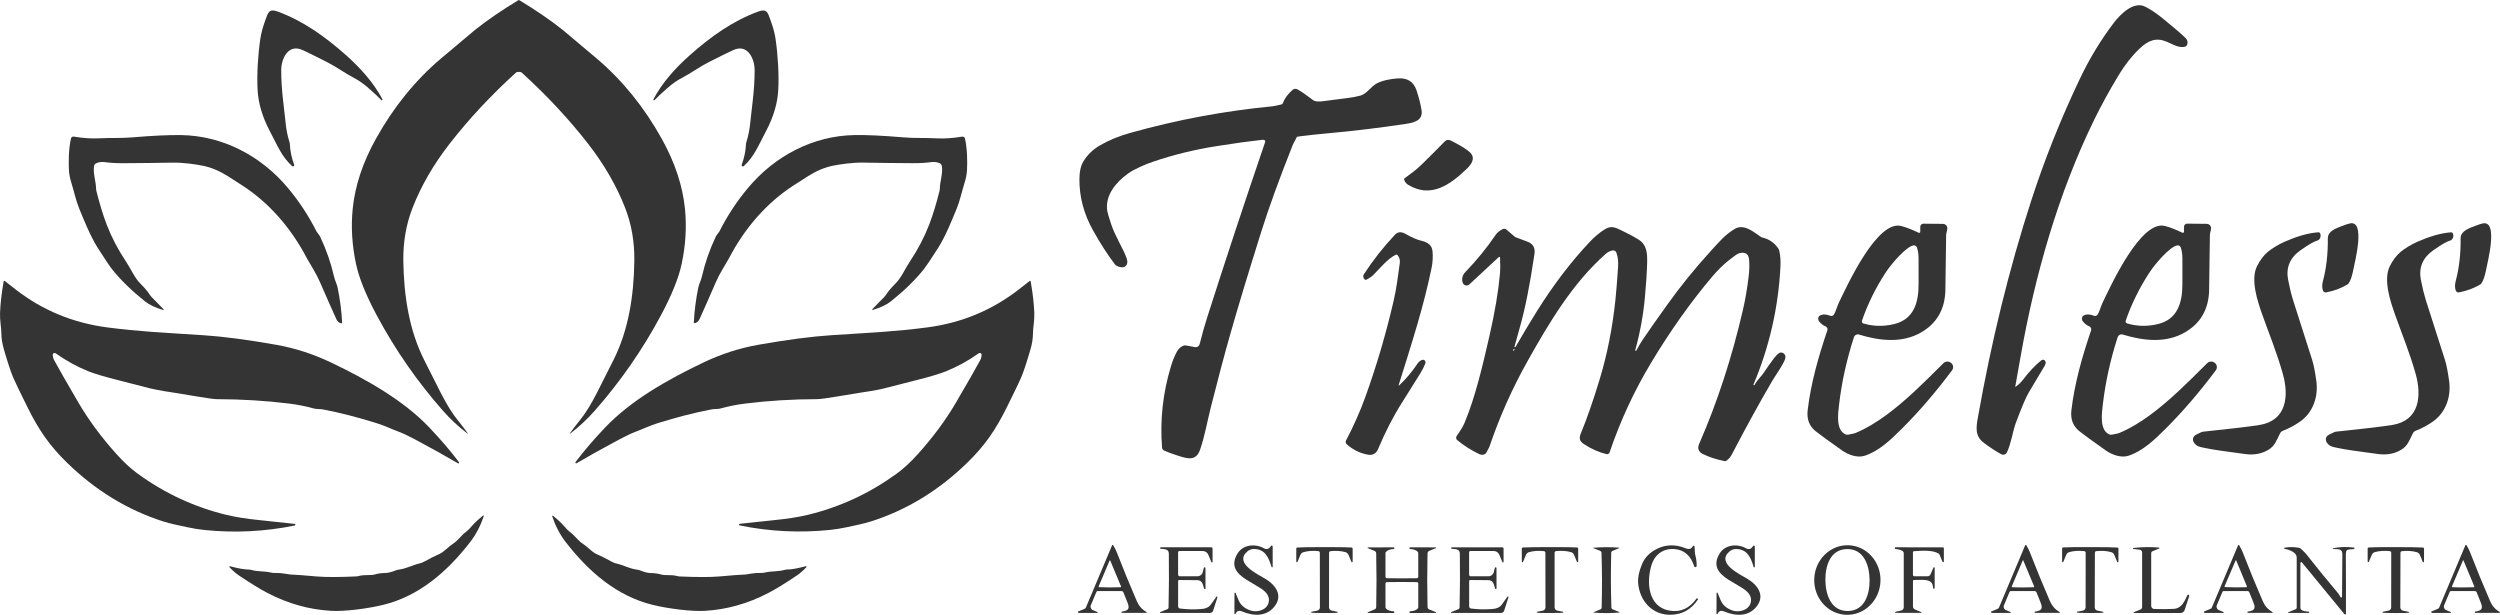 <?xml version="1.0" encoding="UTF-8"?>
<svg id="Layer_2" data-name="Layer 2" xmlns="http://www.w3.org/2000/svg" viewBox="0 0 1374.42 338.01">
  <defs>
    <style>
      .cls-1 {
        fill: #333433;
      }
    </style>
  </defs>
  <g id="Layer_1-2" data-name="Layer 1">
    <path class="cls-1" d="M285.25,0c.07,0,.25.09.54.27,8.85,5.35,16.67,10.71,23.45,16.08.75.59,6.91,5.77,18.48,15.53,14.34,12.1,26.39,26.95,36.16,44.54,7.19,12.95,11.42,25.72,12.69,38.33,1,9.87.39,19.99-1.82,30.36-1.64,7.69-5.43,17.09-11.37,28.2-10.15,18.98-22.31,36.5-36.48,52.56-4.01,4.54-8.5,8.73-13.49,12.56-.04.03-.11.02-.14-.02-.03-.04-.03-.08,0-.12,1.43-2.05,3.27-4.46,5.52-7.23,3-3.67,6.16-8.77,9.48-15.29,1.63-3.2,4.64-9.17,9.04-17.92,8.16-16.23,11.16-34.97,11.43-54.42.14-10.46-1.55-20.2-5.08-29.21-4.72-12.09-11.51-23.82-20.36-35.2-10.51-13.51-22.65-26.53-36.41-39.05-.33-.31-.88-.46-1.64-.46-.76,0-1.31.15-1.65.46-13.76,12.52-25.9,25.54-36.41,39.05-8.85,11.38-15.64,23.11-20.36,35.19-3.53,9.01-5.22,18.75-5.09,29.21.27,19.45,3.27,38.19,11.43,54.43,4.4,8.75,7.41,14.72,9.04,17.92,3.32,6.52,6.48,11.62,9.48,15.29,2.25,2.77,4.09,5.18,5.52,7.23.03.04.02.11-.02.14-.04.03-.08.03-.12,0-4.99-3.83-9.48-8.02-13.49-12.56-14.17-16.07-26.33-33.59-36.48-52.57-5.94-11.11-9.73-20.51-11.37-28.2-2.21-10.37-2.81-20.49-1.81-30.36,1.27-12.61,5.5-25.38,12.69-38.33,9.77-17.59,21.82-32.44,36.16-44.53,11.57-9.76,17.74-14.94,18.49-15.53,6.78-5.37,14.6-10.73,23.45-16.08C285,.09,285.18,0,285.25,0Z"/>
    <path class="cls-1" d="M1108.06,212.66c1.63-1.09,3.09-2.51,4.4-4.25,2.95-3.95,6.19-7.38,9.72-10.27.65-.54,1.57-.5,2.05.09,0,.01.02.02.03.03.58.75.52,1.69-.17,2.84-2.95,4.85-5.87,9.75-8.76,14.71-1.69,2.9-4.07,8.53-7.16,16.88-1.63,4.41-2.52,11.28-4.85,16.04-.55,1.12-1.9,1.58-3.02,1.03-.02-.01-.04-.02-.06-.03-2.8-1.49-5.95-3.55-9.46-6.16-5.03-3.75-4.41-8.36-3.42-13.92,7.45-42.17,17.22-81.93,29.32-119.28,7.33-22.6,16.21-44.87,26.65-66.82,5.35-11.24,11.58-21.55,18.71-30.93,3.54-4.66,10.92-12.22,17.34-8.94,3.05,1.55,6.24,3.69,9.59,6.42,6.23,5.08,10.44,8.69,12.61,10.84,1.11,1.09,1.36,2.38.76,3.85-.13.32-.38.58-.7.71-3.18,1.33-7.05-1.13-10.48-2.58-5.86-2.47-10.16-.63-14.77,3.69-4.22,3.96-8.12,8.9-11.7,14.82-5.05,8.38-9.5,16.5-13.35,24.37-19.85,40.61-32.62,85.66-40.5,130.31-1.55,8.81-2.53,14.3-2.92,16.45,0,.05.03.11.08.11.02,0,.04,0,.06-.01Z"/>
    <path class="cls-1" d="M210.2,55.01c-.09.16-.29.22-.45.13-.03-.02-.06-.04-.08-.06-1.45-1.56-3.82-3.78-7.1-6.67-2.67-2.35-5.33-4.21-8-5.6-5.18-2.69-9.31-5.89-14.66-8.61-5.83-2.97-10.35-5.2-13.56-6.68-7.88-3.63-11.75,4.75-11.75,11.05,0,5.36.38,11.33,1.17,17.9.63,5.27,1.02,8.73,1.17,10.4.36,3.97,1.08,7.68,2.17,11.15.16.5.25,1.03.28,1.56.14,3.48.91,7.13,2.32,10.96.14.36-.05.77-.41.9-.25.09-.53.04-.72-.14-5.74-5.22-8.03-11.23-12.29-19.31-4.1-7.79-6.33-15.39-6.69-22.82-.41-8.28.16-18.54,1.53-27.92.43-2.97,1.39-6.48,2.88-10.53,1.36-3.74,1.88-6.11,6.54-4.41,14.13,5.18,26.21,13.82,37.82,24.14,7.73,6.88,15.01,14.96,19.77,23.95.13.25.15.45.06.61Z"/>
    <path class="cls-1" d="M359.27,55.01c-.09-.16-.07-.36.06-.61,4.76-8.99,12.04-17.07,19.78-23.94,11.61-10.32,23.69-18.96,37.83-24.14,4.66-1.7,5.18.67,6.54,4.41,1.49,4.05,2.45,7.56,2.88,10.53,1.36,9.39,1.93,19.65,1.52,27.93-.36,7.43-2.59,15.03-6.7,22.82-4.26,8.08-6.55,14.09-12.29,19.31-.28.26-.73.24-.99-.04-.18-.19-.23-.47-.14-.72,1.41-3.83,2.18-7.48,2.32-10.96.03-.53.12-1.06.28-1.56,1.09-3.47,1.81-7.18,2.17-11.15.15-1.67.55-5.13,1.18-10.4.79-6.57,1.18-12.54,1.17-17.91,0-6.3-3.87-14.68-11.75-11.05-3.21,1.48-7.73,3.71-13.56,6.68-5.35,2.72-9.49,5.92-14.67,8.61-2.67,1.39-5.33,3.25-8,5.6-3.28,2.89-5.65,5.11-7.1,6.66-.13.13-.33.14-.47.01-.03-.02-.05-.05-.06-.08Z"/>
    <path class="cls-1" d="M694.94,76.94c-.35-.09-.69-.12-1.01-.08-6.98.77-15.37,1.93-25.16,3.49-12.29,1.95-23.93,4.81-34.93,8.58-4.29,1.47-10.28,4.02-13.67,6.47-6.63,4.77-12.77,11.99-11.43,20.6.14.91.86,3.36,2.16,7.33,2.09,6.37,6.8,13.75,8.46,18.55.71,2.04.49,3.55-.67,4.54-1.4,1.18-4.78.19-5.72-1.05-3.99-5.25-7.99-11.45-12-18.61-5.12-9.13-7.63-18.62-7.54-28.47.03-3.93.71-7.04,2.04-9.31,2.21-3.77,5.34-6.82,9.4-9.14,5.07-2.91,10.44-5.08,16.77-6.85,25.67-7.17,51.67-12.03,78.02-14.56.55-.05,2.12-.38,4.7-.97.44-.1.8-.42.95-.84.88-2.46,2.64-4.85,5.27-7.17.75-.67,1.84-.79,2.72-.32,1.84.98,4.72,2.96,8.65,5.95,1.11.85,3.38.81,4.99.61,4.59-.59,9.12-1.17,13.58-1.75,3.1-.41,5.46-.84,7.08-1.3.32-.09.64-.2.95-.31,2.93-1.05,5.52-4.9,8.08-6.32,3.42-1.91,8.29-2.66,11.84-2.91,5.25-.37,8.67,1.8,10.26,6.51,1.34,3.98,2.27,7.65,2.79,11,.89,5.72-4.32,6.86-8.61,7.5-14.71,2.21-29.05,3.94-43.02,5.19-5.09.46-10.51,1.05-16.24,1.76-.44.06-.82.35-.99.76-.58,1.42-1.51,2.76-2.03,4.08-7.36,18.54-13.08,34.3-17.17,47.29-7.17,22.82-12.85,41.56-17.02,56.22-3.32,11.65-6.95,25.33-10.9,41.02-1.76,7.01-3.23,15.4-5.72,22.63-2.3,6.71-6.94,5.16-12.74,3.29-2.8-.9-5.17-1.79-7.12-2.66-.62-.28-1.04-.87-1.1-1.56-1.21-15.27.45-30.29,4.98-45.06.95-3.09,2.04-5.73,3.28-7.94.81-1.45,1.98-2.48,3.51-3.11.31-.12.64-.17.97-.14.91.09,2.54.38,4.89.88,1.69.36,2.73-.28,3.13-1.92,1.2-4.85,2.52-9.54,3.96-14.06,9.68-30.37,20.33-62.62,31.96-96.73.15-.45-.08-.94-.53-1.09-.02,0-.05-.02-.07-.02Z"/>
    <path class="cls-1" d="M89.66,170.42c-4.27-1.27-7.6-2.85-9.98-4.75-7.41-5.93-13.47-11.86-18.19-17.79-1.07-1.33-3.64-5.18-7.72-11.55-4.2-6.56-7.96-16.2-10.23-21.68-1.75-4.22-2.93-9.8-4.17-13.69-.87-2.76-1.36-5.2-1.47-7.32-.25-4.74-.18-11.81,1.12-17.5.16-.71.84-1.16,1.55-1.04,4.99.84,9.58,1.16,13.79.95,7.47-.37,12.11.01,18.72-.55,10.89-.92,19.68-1.33,26.35-1.24,23.07.31,44.24,11.51,58.95,29.18,6.11,7.32,11.32,15.27,15.65,23.84.14.27.57.86,1.28,1.76.31.39.57.8.78,1.25,3.34,7.07,5.87,14.38,7.6,21.91.5,2.18,1.52,3.96,1.94,5.98,1.33,6.49,2.15,12.87,2.46,19.13.01.24-.17.44-.41.45-.04,0-.07,0-.11,0-1.19-.26-2.07-1.03-2.65-2.3-2.27-4.97-5.24-11.68-8.9-20.13-1.1-2.53-2.39-5.02-3.87-7.47-1.83-3.02-2.96-4.96-3.4-5.81-8.54-16.46-20.69-30.51-35.58-40.12-4.21-2.71-6.84-4.4-7.9-5.07-4.61-2.91-9.13-4.81-13.58-5.71-4.05-.82-10.71-1.85-17.06-1.73-7.45.14-16.27.24-26.46.3-4.97.03-7.2-.18-10.72-.6-1.61-.2-3.12,0-4.53.61-.63.27-1.08.84-1.2,1.52-.7,4.01,1.11,8.61,1.1,12.54,0,.33.04.66.12.97,1.83,7.31,3.73,13.55,5.71,18.7,2.71,7.03,6.24,13.78,10.59,20.27,2.83,4.23,4.63,8.85,7.89,12.12,2.49,2.5,4.21,4.53,5.14,6.09.27.43.58.83.93,1.2l6.72,6.86c.1.1.1.27,0,.37-.07.06-.16.09-.25.06Z"/>
    <path class="cls-1" d="M479.57,169.96l6.72-6.85c.35-.37.66-.77.93-1.2.93-1.56,2.65-3.59,5.14-6.09,3.27-3.27,5.07-7.88,7.9-12.11,4.35-6.49,7.88-13.24,10.59-20.26,1.99-5.15,3.89-11.38,5.72-18.69.08-.31.12-.64.12-.97-.01-3.93,1.8-8.53,1.11-12.54-.12-.68-.57-1.25-1.2-1.52-1.41-.61-2.92-.81-4.53-.61-3.52.42-5.75.63-10.72.59-10.18-.06-19-.16-26.45-.31-6.35-.12-13.01.91-17.06,1.72-4.45.9-8.97,2.8-13.58,5.71-1.06.66-3.69,2.35-7.9,5.06-14.89,9.6-27.04,23.64-35.58,40.09-.44.85-1.58,2.79-3.41,5.81-1.48,2.45-2.77,4.94-3.87,7.47-3.66,8.45-6.63,15.15-8.9,20.12-.59,1.27-1.47,2.04-2.65,2.3-.23.05-.46-.1-.51-.33,0-.04-.01-.07,0-.11.31-6.26,1.13-12.64,2.46-19.13.42-2.02,1.44-3.8,1.95-5.98,1.73-7.53,4.26-14.83,7.6-21.9.21-.45.47-.86.78-1.25.71-.89,1.14-1.48,1.28-1.75,4.33-8.57,9.55-16.52,15.66-23.83,14.71-17.66,35.88-28.85,58.95-29.15,6.67-.09,15.45.33,26.34,1.25,6.61.57,11.25.19,18.71.56,4.21.21,8.8-.1,13.79-.94.71-.12,1.39.33,1.55,1.04,1.3,5.69,1.36,12.76,1.11,17.5-.11,2.11-.6,4.55-1.47,7.31-1.24,3.89-2.42,9.47-4.18,13.69-2.27,5.47-6.03,15.11-10.23,21.67-4.09,6.36-6.66,10.21-7.73,11.54-4.72,5.93-10.78,11.85-18.19,17.78-2.38,1.89-5.71,3.47-9.98,4.74-.14.04-.28-.04-.32-.18-.03-.09,0-.19.06-.25Z"/>
    <path class="cls-1" d="M771.95,98.85c-.11-.3,0-.64.25-.83,3.67-2.76,6.28-4.54,9.15-7.34,4.92-4.79,9.18-9.06,12.79-12.8,1.03-1.07,2.22-1.25,3.59-.56,5.55,2.83,9.08,5.04,10.61,6.64,3.16,3.33.2,6.8-2.24,9.12-8.97,8.51-19.42,16.09-31.91,8.54-1.05-.64-1.8-1.56-2.24-2.77Z"/>
    <path class="cls-1" d="M1277.16,159.85c-.61-1.49-.64-3.27-.09-5.33,1.89-7.1,2.79-14.9,2.69-23.4-.04-4.1,4.49-5.59,7.92-6.91,2.09-.81,3.58-1.28,4.46-1.43,8.26-1.39,2.69,20.36,1.47,26.31-.61,2.99-1.41,5.22-2.4,6.67-.19.28-.44.51-.73.68-3.43,2.05-7.31,3.49-11.65,4.32-.7.13-1.4-.25-1.67-.91Z"/>
    <path class="cls-1" d="M1350.16,159.85c-.61-1.49-.64-3.27-.09-5.33,1.89-7.1,2.79-14.9,2.69-23.39-.04-4.1,4.49-5.59,7.92-6.91,2.09-.81,3.58-1.28,4.46-1.43,8.26-1.39,2.69,20.36,1.47,26.31-.61,2.99-1.41,5.21-2.4,6.66-.19.28-.44.51-.73.68-3.43,2.05-7.31,3.49-11.65,4.32-.7.13-1.4-.25-1.67-.91Z"/>
    <path class="cls-1" d="M1070.57,125.16c.07.55-.08,1.45-.43,2.68-.13.46-.2.93-.21,1.4-.23,18.45-.37,28.66-.43,30.65-.33,10.19-4.69,17.77-13.1,22.73-10.59,6.26-23.16,4.75-34.33,1.32-1.2-.37-2.47.29-2.85,1.48-3.96,12.24-6.67,24.48-8.12,36.71-.63,5.31-1.89,14.2,3.45,16.65.45.21.97.28,1.47.19,2.22-.41,3.51-.69,3.87-.84,11.97-4.91,23.1-14.15,32.46-22.8,3.95-3.65,9.3-8.86,16.07-15.64,1.13-1.13,2.93-1.22,4.17-.21l.1.08c1.22.99,1.43,2.77.49,4.03-9.02,12.06-18.24,22.78-27.65,32.15-6.15,6.13-12.39,12.1-20.24,14.77-4.15,1.41-9.22-.49-12.59-2.87-7.78-5.51-12.64-9.05-14.59-10.63-3.44-2.8-4.88-6.6-4.32-11.41,1.73-14.87,5.98-29.72,10.83-43.96.3-.89-.14-1.87-1.01-2.22-1.32-.53-2.48-1.43-3.49-2.69-.78-.98-.72-2.35.14-3.07.1-.08.21-.15.32-.21,1.52-.8,3.42-.74,5.69.17.66.26,1.41.04,1.83-.53,1.18-1.64,1.74-4.41,2.81-6.62,4.66-9.6,21.06-45.69,34.33-42.21,2.75.71,5.94,1.95,9.59,3.71.3.14.67.01.81-.29.04-.08.06-.17.06-.26v-2.75c0-.93.76-1.69,1.69-1.69,0,0,.01,0,.02,0l10.82.1c1.19.01,2.19.9,2.34,2.08ZM1023.64,176.31c-.21.62.11,1.29.72,1.5.02,0,.03,0,.05.01,5.4,1.62,11,1.75,16.8.38,10.86-2.56,13.55-11.69,13.57-21.79.01-7.92.01-12.75-.01-14.5-.03-2.21-.32-4.15-.89-5.83-.28-.81-1.1-1.3-1.95-1.16-4.14.73-12.22,10.3-15.13,14.73-5.57,8.49-9.95,17.37-13.16,26.66Z"/>
    <path class="cls-1" d="M1215.57,125.14c.07.55-.08,1.45-.43,2.68-.13.46-.2.93-.21,1.4-.23,18.45-.37,28.67-.43,30.66-.33,10.19-4.69,17.77-13.1,22.73-10.59,6.26-23.16,4.75-34.34,1.32-1.2-.37-2.47.29-2.85,1.48-3.96,12.25-6.67,24.49-8.12,36.72-.63,5.31-1.89,14.2,3.45,16.65.45.21.97.28,1.47.19,2.22-.41,3.51-.69,3.87-.84,11.98-4.91,23.11-14.15,32.47-22.8,3.95-3.65,9.3-8.87,16.07-15.65,1.13-1.13,2.93-1.22,4.17-.21l.1.08c1.22.99,1.43,2.77.49,4.03-9.02,12.07-18.24,22.79-27.65,32.16-6.15,6.13-12.39,12.1-20.24,14.77-4.15,1.41-9.23-.49-12.6-2.87-7.78-5.51-12.64-9.05-14.59-10.63-3.44-2.8-4.88-6.6-4.32-11.41,1.73-14.87,5.98-29.73,10.83-43.97.3-.89-.14-1.87-1.01-2.22-1.32-.53-2.48-1.43-3.49-2.69-.78-.98-.72-2.35.14-3.07.1-.08.21-.15.32-.21,1.52-.8,3.42-.74,5.69.17.66.26,1.41.04,1.83-.53,1.18-1.64,1.74-4.41,2.81-6.62,4.66-9.6,21.06-45.7,34.34-42.22,2.75.71,5.94,1.95,9.59,3.71.3.14.67.01.81-.29.04-.08.06-.17.06-.26v-2.75c0-.93.76-1.69,1.69-1.69,0,0,.01,0,.02,0l10.82.1c1.19.01,2.19.9,2.34,2.08ZM1168.65,176.29c-.21.62.11,1.29.72,1.5.01,0,.03,0,.05.01,5.4,1.63,11,1.76,16.8.39,10.87-2.55,13.57-11.68,13.59-21.79.02-7.92.02-12.75,0-14.5-.03-2.21-.32-4.16-.89-5.84-.28-.81-1.1-1.3-1.95-1.16-4.14.73-12.23,10.3-15.14,14.73-5.57,8.49-9.97,17.37-13.18,26.66Z"/>
    <path class="cls-1" d="M899,192.48c-.05.18.06.36.23.4.15.04.3-.03.38-.16,1.12-2.17,2.38-4.29,3.77-6.36,2.37-3.54,6.77-9.81,13.2-18.8,7.15-10.01,14.96-19.67,23.43-28.98,5.24-5.76,8.25-9.44,13.62-12.69,4.96-2.99,10.02,1.31,14.38,4.31.26.18.55.31.85.38,3.73.87,6.65,2.88,8.77,6.02.24.35.41.74.52,1.16.63,2.53.85,5.53.67,9-1.15,22.37-6.08,43.92-14.81,64.66-.05.13,0,.28.13.33h.01c.16.09.36.03.44-.13,1.68-3.08,3.78-4.63,5.48-7.29,1.03-1.63,2.8-4.13,5.3-7.49.93-1.23,1.86-2.15,2.8-2.74,1.01-.63,2.39-.21,3.08.94.05.08.09.15.13.23.3.63.26,1.46-.12,2.47-1.22,3.24-4.8,8.05-6.96,11.71-6.81,11.61-14.21,25.07-22.19,40.38-.77,1.49-1.79,2.65-3.05,3.5-.29.19-.64.26-.98.19-4.99-1.07-8.99-2.39-12.02-3.97-2.36-1.23-2.99-3.11-1.88-5.62,9.93-22.72,17.95-47.27,24.04-73.64,1.27-5.51,2.31-11.56,3.11-18.13.43-3.55.51-6.7.25-9.46-.3-3.19-2.14-4.34-5.51-3.45-.8.21-2.74,1.54-5.81,4-3.04,2.43-6.06,5.42-9.05,8.96-11.78,13.94-22.95,29.69-33.5,47.24-9.35,15.56-16.96,31.99-22.82,49.28-.24.69-.96,1.1-1.67.93-4.13-.95-8.27-2.78-12.43-5.5-2.59-1.69-2.77-3.32-1.65-6.03,3.25-7.81,6.71-17.76,10.38-29.86,4.07-13.4,6.93-27.86,8.58-43.39.39-3.66.88-9.63,1.45-17.91.22-3.12-.01-5.39-.91-8.05-.3-.89-1.22-1.42-2.14-1.22-1.43.31-2.66.93-3.69,1.84-18.29,16.19-31.11,37.79-42.96,58.91-8.5,15.13-15.52,30.89-21.06,47.28-.11.32-.67,1.37-1.66,3.14-.13.24-.32.45-.54.6-1.02.71-2.15.76-3.4.17-4.29-2.04-8.29-4.58-12.02-7.63-.72-.58-.86-1.62-.32-2.37,2.13-2.96,3.59-5.42,4.4-7.37,5.93-14.37,9.77-30.86,13.7-48.03,2.87-12.59,4.74-23.69,5.63-33.3.25-2.7.28-5.81.09-9.34,0-.22-.2-.39-.43-.38-.09,0-.18.04-.25.11l-16.2,15.04c-.9.84-2.31.79-3.15-.12-.23-.25-.4-.54-.5-.86l-.1-.32c-.49-1.87.02-3.86,1.36-5.27,6.63-6.93,12.17-13.72,16.62-20.36,1.2-1.79,2.44-2.63,4.19-3.5.62-.3,1.36-.21,1.89.23l4.75,4.05c.1.08.21.15.34.2,1.65.65,3.83,1.46,6.52,2.44,3.09,1.13,4.39,3.4,3.88,6.82-2.47,16.73-5.15,30.2-8.06,40.41-1.48,5.22-2.45,8.7-2.92,10.44-.03.17.08.33.25.36.12.02.24-.03.31-.13,3.99-6.93,7.88-13.42,11.65-19.47,9.02-14.45,18.74-27.21,29.17-38.3,2.54-2.7,5.21-4.95,8.02-6.75,3.81-2.44,5.89-1.27,10.14.79,3.71,1.8,6.61,3.36,8.68,4.69,4.51,2.88,4.85,7.31,4.71,12.93-.12,4.84-.53,11.09-1.22,18.75-.91,9.92-2.68,19.61-5.32,29.08ZM832.32,192.73c.11-.08.21-.31.3-.68.03-.12-.04-.24-.15-.27-.08-.02-.17,0-.23.07-.29.33-.43.53-.43.6,0,.19.16.34.33.34.06,0,.12-.02.18-.06Z"/>
    <path class="cls-1" d="M768.93,211.74c-.03.08,0,.16.08.2.06.03.13.01.17-.04,3.75-3.49,7.13-7.5,10.14-12.03.61-.92,1.81-1.99,2.91-2.09.77-.07,1.43.55,1.47,1.38.01.23-.03.47-.11.69-.69,1.76-1.61,3.58-2.77,5.45-3.33,5.37-6.66,10.67-9.97,15.92-5.1,8.05-9.54,16.83-13.14,25.49-1.12,2.68-3.05,3.76-5.78,3.24-4.35-.83-8.2-2.73-11.55-5.71-.58-.53-.73-1.38-.37-2.08,4.22-8.04,7.79-16.11,10.71-24.21,6.09-16.91,11.22-34.32,15.38-52.25,1.65-7.06,2.44-13.73,3.47-21.12.21-1.57-.19-2.99-1.21-4.27-.26-.32-.7-.42-1.07-.23-4.39,2.24-7.5,6.17-12.57,11.38-.45.46-1.39,1.1-2.81,1.93-.66.38-1.02.56-1.08.54-1.09-.42-1.64-1.64-1.23-2.74.05-.14.12-.28.21-.4,4.95-7.65,10.65-14.89,17.08-21.73,1.57-1.66,3.51-1.82,5.84-.47,3.34,1.95,6.36,3.24,9.07,3.87,3.19.75,5.45,2.48,5.74,5.58.29,3.09.13,6.15-.49,9.17-4.43,21.49-10.53,40.28-18.12,64.53Z"/>
    <path class="cls-1" d="M1275.47,128.17c.77,1.42.21,3.7-1.66,4.15-1.53.36-4.5,2.08-8.91,5.15-5.93,4.13-8.26,9.58-6.97,16.33.79,4.15,1.69,7.85,2.7,11.12,1.38,4.45,4.89,15.45,10.54,32.99.8,2.49,1.56,6.32,2.27,11.48,1.19,8.56-1.69,17.27-8.9,22.36-2.93,2.07-6.09,3.76-9.47,5.07-.68.26-1.24.77-1.57,1.43-2.16,4.35-2.96,6.94-6.38,9.01-3.65,2.21-7.88,3.01-12.69,2.38-11.38-1.49-18.53-2.56-21.46-3.21-2.56-.57-4.84-.61-6.49-2.67-1.3-1.63-1.26-3.67.93-4.82,1.95-1.02,3.19-1.56,3.73-1.61,15.22-1.58,25.57-2.81,31.05-3.69,14.98-2.4,16.26-15.94,12.84-28.1-3.34-11.89-7.77-22.57-11.2-32.28-2.73-7.7-6.73-19.55-2.94-27.04,1.67-3.31,3.67-5.93,5.99-7.85,1.89-1.57,5.85-4.06,9.07-5.45,5.96-2.6,12.36-4.79,18.66-5.22.35-.02.69.16.86.47Z"/>
    <path class="cls-1" d="M1347.58,127.72c.35-.02.69.16.86.47.77,1.42.21,3.7-1.66,4.15-1.53.36-4.49,2.08-8.9,5.15-5.93,4.13-8.25,9.58-6.96,16.33.79,4.14,1.69,7.84,2.7,11.11,1.38,4.45,4.9,15.44,10.55,32.97.8,2.49,1.56,6.32,2.27,11.47,1.2,8.56-1.68,17.27-8.88,22.36-2.93,2.07-6.09,3.76-9.47,5.07-.68.26-1.24.77-1.57,1.43-2.15,4.35-2.95,6.94-6.37,9.01-3.65,2.21-7.88,3.01-12.68,2.38-11.38-1.48-18.53-2.55-21.45-3.2-2.56-.57-4.84-.6-6.49-2.66-1.3-1.63-1.26-3.67.93-4.82,1.94-1.02,3.18-1.56,3.72-1.61,15.21-1.59,25.56-2.82,31.04-3.7,14.97-2.41,16.24-15.94,12.82-28.1-3.34-11.88-7.78-22.55-11.21-32.26-2.73-7.69-6.73-19.53-2.95-27.02,1.67-3.31,3.67-5.93,5.99-7.85,1.88-1.57,5.84-4.06,9.06-5.45,5.96-2.6,12.35-4.8,18.65-5.23Z"/>
    <path class="cls-1" d="M2.59,154.45c2.59,2.04,4.65,3.65,6.18,4.83,14.71,11.38,31.48,18.29,50.33,20.73,17.47,2.26,28.77,2.73,52.53,4.27,10.85.7,24.23,2.45,40.13,5.26,10.37,1.83,20.47,5.09,30.28,9.78,19.43,9.27,39.8,20.76,54,35.72,6.25,6.59,11.6,12.83,16.06,18.73.18.23.28.44.29.61.02.21-.14.39-.35.41-.08,0-.16-.01-.23-.05-6.44-3.79-14.26-8.15-23.47-13.08-3.71-1.98-6.7-3.4-8.98-4.25-4.29-1.61-7.86-3.38-12.34-4.78-10.21-3.19-19.91-5.68-29.1-7.47-.87-.17-2.08-.28-3.65-.33-.63-.02-1.26-.12-1.87-.29-4.23-1.19-8.72-2.08-13.48-2.67-12.89-1.59-26.05-2.39-39.49-2.42-1.62,0-5.6-.54-11.93-1.61-6.64-1.13-10.61-1.78-11.9-1.97-6.71-.97-11.77-1.94-15.19-2.9-1.99-.56-7.13-1.88-15.43-3.96-7.43-1.87-12.88-3.49-16.35-4.87-6.14-2.46-12.16-5.77-18.06-9.92-.45-.31-1.07-.2-1.38.25-.12.17-.18.36-.18.57,0,1.05.29,2.11.88,3.19,2.4,4.43,6.76,12.06,13.08,22.87,5.73,9.81,12.78,19.35,21.14,28.62,3.9,4.33,7.7,7.85,11.41,10.56,14.97,10.93,31.36,18.54,49.16,22.83,5.01,1.21,11.21,2.17,18.59,2.9,5.54.55,11.79,1.22,18.74,2.01.25.03.42.25.4.5-.02.2-.17.36-.37.39-16.38,3.35-32.87,4.17-49.47,2.48-3.25-.33-6.54-.86-9.86-1.59-5.1-1.12-9.05-1.88-12.97-3.13-19.67-6.29-37.36-17.11-53.07-32.46-9.36-9.16-15.25-17.65-21.35-29.92-4.37-8.81-7.06-14.37-8.05-16.7-1.35-3.18-3.1-8.47-5.24-15.88-.81-2.81-1.24-5.6-1.27-8.35-.05-3.37-.89-7.29-.74-11.28.18-5.07.85-10.87,2-17.42.03-.19.21-.32.4-.29.06.01.12.04.17.08Z"/>
    <path class="cls-1" d="M566.63,154.68c1.15,6.55,1.82,12.35,2,17.42.15,3.99-.69,7.9-.74,11.27-.03,2.75-.46,5.54-1.27,8.35-2.14,7.41-3.89,12.7-5.24,15.87-.99,2.33-3.68,7.89-8.05,16.7-6.1,12.26-11.99,20.75-21.35,29.9-15.7,15.35-33.38,26.16-53.05,32.44-3.92,1.25-7.87,2.01-12.96,3.13-3.32.73-6.61,1.26-9.86,1.59-16.59,1.69-33.08.86-49.45-2.49-.24-.04-.41-.28-.36-.52.04-.2.2-.34.39-.37,6.95-.79,13.2-1.45,18.73-2,7.38-.73,13.58-1.69,18.59-2.9,17.79-4.29,34.17-11.89,49.14-22.81,3.71-2.71,7.51-6.23,11.4-10.56,8.36-9.26,15.41-18.8,21.14-28.61,6.32-10.81,10.68-18.43,13.08-22.86.59-1.07.88-2.13.88-3.18,0-.55-.45-1-1-1-.2,0-.4.06-.56.18-5.9,4.15-11.92,7.45-18.06,9.91-3.46,1.38-8.91,3-16.34,4.87-8.3,2.07-13.44,3.39-15.42,3.95-3.42.96-8.48,1.93-15.19,2.9-1.29.19-5.26.84-11.89,1.97-6.33,1.07-10.31,1.6-11.93,1.61-13.43.02-26.59.82-39.47,2.41-4.76.59-9.25,1.48-13.48,2.67-.61.17-1.24.27-1.87.29-1.57.05-2.78.16-3.65.33-9.18,1.79-18.88,4.27-29.09,7.46-4.48,1.4-8.04,3.17-12.33,4.78-2.28.85-5.27,2.27-8.98,4.25-9.21,4.92-17.03,9.28-23.46,13.07-.19.11-.42.04-.53-.14-.04-.07-.06-.14-.05-.22.01-.17.11-.38.29-.61,4.46-5.9,9.81-12.14,16.05-18.72,14.2-14.95,34.56-26.44,53.99-35.7,9.81-4.69,19.9-7.95,30.27-9.78,15.89-2.8,29.26-4.55,40.11-5.25,23.75-1.54,35.05-2,52.51-4.26,18.84-2.44,35.61-9.35,50.31-20.72,1.53-1.18,3.59-2.79,6.18-4.83.15-.12.37-.1.49.04.04.05.07.11.08.17Z"/>
    <path class="cls-1" d="M265.51,283.46c.13-.1.31-.07.41.06.06.07.07.17.04.26-1.81,5.37-4.3,10.1-7.45,14.19-12.56,16.26-28.1,29.77-47.89,34.57-4.3,1.04-9.05,1.88-14.24,2.52-5.82.72-10.64.97-14.46.75-11.99-.69-23.6-3.95-34.84-9.8-3.91-2.03-9.1-5.21-15.55-9.52-1.73-1.15-3.51-2.69-5.34-4.61-.13-.13-.13-.35.01-.48.09-.08.21-.12.33-.09,4.35,1.19,7.72,1.79,10.13,1.81.52,0,1.03.07,1.53.22,3.47,1,7.17.57,10.82,1.44.6.15,1.22.22,1.83.21,2.27-.03,4.14.1,5.61.37,2.37.44,4.22.65,5.54.62.73-.01,4.78.3,12.16.94,4.87.42,12.08.41,21.63-.02.53-.03,1.04-.11,1.55-.25,3.05-.86,6.5-.15,8.75-.84,1.6-.49,3.52-.76,5.76-.8,1.53-.03,3.44-.5,5.73-1.43.53-.22,1.09-.36,1.66-.43,4.15-.51,7.76-2.57,11.23-3.34,1.01-.23,1.99-.6,2.89-1.11,2.17-1.25,5.02-2.68,8.53-4.3,2.2-1.02,4.72-3.9,7.01-5.35,2.89-1.83,4.78-4.86,7.36-6.69.81-.57,1.94-1.7,3.37-3.4,1.54-1.83,4.53-4.43,5.89-5.5Z"/>
    <path class="cls-1" d="M304.04,283.55c1.36,1.07,4.35,3.66,5.89,5.49,1.43,1.7,2.56,2.83,3.37,3.4,2.58,1.82,4.47,4.85,7.36,6.68,2.29,1.45,4.81,4.32,7.01,5.34,3.51,1.61,6.36,3.04,8.53,4.29.9.51,1.88.88,2.89,1.11,3.47.76,7.08,2.82,11.23,3.33.57.07,1.13.21,1.66.43,2.29.92,4.2,1.39,5.73,1.42,2.24.04,4.16.31,5.76.8,2.25.68,5.69-.03,8.74.83.51.14,1.02.22,1.55.25,9.55.42,16.75.42,21.62,0,7.38-.65,11.43-.96,12.16-.95,1.32.03,3.17-.18,5.54-.63,1.47-.27,3.33-.4,5.6-.37.61,0,1.23-.06,1.83-.21,3.65-.87,7.35-.45,10.82-1.45.5-.15,1.01-.22,1.53-.22,2.4-.02,5.77-.63,10.12-1.82.18-.06.37.04.43.22.04.13,0,.26-.09.35-1.83,1.92-3.61,3.46-5.33,4.61-6.45,4.32-11.63,7.5-15.54,9.53-11.23,5.85-22.83,9.13-34.82,9.83-3.81.22-8.63-.03-14.45-.74-5.19-.63-9.94-1.47-14.24-2.51-19.78-4.78-35.33-18.27-47.9-34.51-3.15-4.09-5.64-8.81-7.45-14.18-.05-.15.04-.32.19-.36.09-.03.19-.01.26.04Z"/>
    <path class="cls-1" d="M593.06,336.97c-.24,0-.44-.19-.45-.43,0-.19.11-.35.28-.42l3.36-1.4c.34-.14.61-.41.75-.75l14.38-34.15c.08-.19.3-.27.49-.19.07.03.12.08.16.14.83,1.39,1.48,2.67,1.94,3.85,3.53,9.11,7.21,18.08,11.04,26.92,1.14,2.63,2.9,4.59,5.27,5.9.13.07.18.23.12.36-.05.09-.14.15-.25.15h-13.36c-.12,0-.21-.1-.21-.22h0v-.3c0-.08.06-.15.14-.16,3.24-.53,4.62-1.29,3.19-4.87-1.37-3.43-2.13-5.33-2.28-5.69-.19-.47-.64-.77-1.14-.77h-13.02c-.29,0-.55.17-.67.44l-3.09,7.35c-.44,1.04.05,2.24,1.09,2.68,0,0,0,0,0,0l2.52,1.06c.13.06.2.21.14.34-.04.1-.14.16-.24.16h-10.16ZM610.15,322.95c2.52,0,4.48-.03,5.88-.11.18-.01.31-.16.3-.34,0-.04-.01-.07-.03-.11l-5.94-14.25s-.05-.07-.09-.08c-.03-.02-.06-.03-.07-.03s-.04.01-.08.03c-.04.02-.07.04-.08.08l-6.03,14.21c-.07.16,0,.35.16.42.03.02.07.02.11.03,1.4.09,3.36.14,5.87.15Z"/>
    <path class="cls-1" d="M1015.05,338c-10.06-.3-17.96-9.1-17.64-19.66s8.72-18.88,18.78-18.58c10.06.3,17.96,9.1,17.64,19.66h0c-.31,10.56-8.72,18.88-18.78,18.58h0ZM1003.54,319.05c.11,7.71,3.01,16.99,12.39,16.86,9.37-.14,12.01-9.49,11.91-17.2-.11-7.7-3.01-16.98-12.39-16.85-9.37.13-12.01,9.49-11.91,17.19Z"/>
    <path class="cls-1" d="M1095.07,336.98c-.24.01-.45-.18-.46-.42,0-.19.1-.36.28-.43l3.36-1.4c.34-.14.61-.41.75-.75l14.37-34.17c.08-.19.3-.27.49-.19.07.03.12.08.16.14.83,1.39,1.48,2.67,1.94,3.85,3.54,9.11,7.22,18.09,11.05,26.93,1.15,2.63,2.91,4.59,5.28,5.9.13.07.18.23.12.36-.05.09-.14.15-.25.15h-13.36c-.12,0-.21-.1-.21-.22v-.3c0-.08.06-.15.14-.16,3.24-.53,4.62-1.29,3.18-4.87-1.37-3.43-2.13-5.33-2.28-5.69-.19-.47-.64-.77-1.14-.77h-13.02c-.29,0-.55.18-.67.45l-3.09,7.35c-.44,1.04.05,2.24,1.09,2.68,0,0,0,0,0,0l2.53,1.06c.13.06.2.21.14.34-.04.1-.14.16-.24.16h-10.16ZM1112.16,322.96c2.51,0,4.47-.04,5.87-.12.18,0,.31-.16.31-.33,0-.04-.01-.08-.03-.12l-5.96-14.24s-.04-.07-.08-.09c-.04-.01-.06-.02-.07-.02-.02,0-.05,0-.08.02-.04.01-.07.04-.09.08l-6.01,14.23c-.07.16,0,.35.16.42.03.02.07.02.11.03,1.4.09,3.36.13,5.87.14Z"/>
    <path class="cls-1" d="M1212.1,336.96c-.24,0-.44-.19-.45-.43,0-.19.11-.35.28-.42l3.35-1.4c.34-.14.61-.41.75-.75l14.37-34.12c.08-.19.3-.28.48-.2.07.03.13.08.17.15.83,1.39,1.47,2.67,1.93,3.84,3.53,9.11,7.21,18.07,11.03,26.9,1.14,2.63,2.9,4.59,5.27,5.9.13.07.18.23.12.36-.05.09-.14.15-.25.15h-13.35c-.12,0-.21-.1-.21-.22v-.3c0-.08.06-.15.14-.16,3.24-.53,4.62-1.29,3.19-4.87-1.37-3.43-2.13-5.32-2.28-5.68-.19-.47-.64-.77-1.14-.77h-13c-.29,0-.55.17-.67.44l-3.09,7.34c-.44,1.04.05,2.24,1.09,2.68,0,0,0,0,0,0l2.52,1.06c.13.06.2.21.14.34-.04.1-.14.16-.24.16h-10.15ZM1229.15,322.92c2.51.01,4.47-.02,5.87-.09.18-.01.31-.16.3-.34,0-.04-.01-.07-.03-.11l-5.89-14.27s-.05-.07-.09-.08c-.03-.01-.06-.02-.07-.02s-.04,0-.08.02c-.04.02-.07.04-.08.08l-6.07,14.19c-.07.16,0,.35.16.42.03.02.07.02.11.03,1.39.09,3.35.15,5.87.17Z"/>
    <path class="cls-1" d="M1337.06,336.97c-.24,0-.44-.19-.45-.43,0-.19.11-.35.28-.42l3.36-1.4c.34-.14.61-.41.75-.75l14.38-34.16c.08-.19.3-.27.49-.19.07.03.12.08.16.14.83,1.39,1.48,2.67,1.94,3.85,3.53,9.11,7.21,18.09,11.04,26.93,1.14,2.63,2.9,4.59,5.27,5.9.13.07.18.23.12.36-.05.09-.14.15-.25.15h-13.36c-.12,0-.21-.1-.21-.22v-.3c0-.08.06-.15.14-.16,3.24-.53,4.62-1.29,3.19-4.87-1.37-3.43-2.13-5.33-2.28-5.69-.19-.47-.64-.77-1.14-.77h-13.02c-.29,0-.55.17-.67.44l-3.09,7.35c-.44,1.04.05,2.24,1.09,2.68,0,0,0,0,0,0l2.52,1.06c.13.06.2.21.14.34-.04.1-.14.16-.24.16h-10.16ZM1354.16,322.95c2.51,0,4.47-.03,5.87-.11.18-.01.31-.16.3-.34,0-.04-.01-.07-.03-.11l-5.94-14.24s-.05-.07-.09-.09c-.03-.01-.06-.02-.07-.02s-.04,0-.08.02c-.04.02-.08.05-.09.09l-6.01,14.21c-.07.16,0,.35.16.42.03.02.07.02.11.03,1.39.09,3.35.13,5.87.14Z"/>
    <path class="cls-1" d="M678.68,326.12c0-.18.15-.33.34-.32.08,0,.16.04.22.09.04.04.59,1.38,1.66,4.03,1.05,2.57,3.14,4.45,6.29,5.62,3.5,1.3,8.86.18,10.16-3.96,1.25-4.05-1.84-6.76-5.27-8.77-3.47-2.05-5.81-3.45-7.01-4.21-5.71-3.63-8.59-7.88-4.75-14.25,2.99-4.99,9.76-5.57,14.41-2.99,1.63.91,2.96.52,3.98-1.17.14-.25.46-.33.71-.19.16.09.26.27.26.46v11.11c.02.18-.11.34-.3.35-.16.01-.31-.1-.34-.25-1.57-5.13-3.53-9.99-9.96-9.84-1.27.03-2.43.53-3.49,1.48-7.07,6.31,5.72,12.33,10.18,14.99,5.13,3.05,9.43,8.53,5.47,14.36-4.37,6.41-11.8,6.27-18.36,3.5-1.74-.73-2.95-.29-3.62,1.32-.06.17-.25.25-.41.19-.13-.05-.21-.17-.21-.31l.04-11.24Z"/>
    <path class="cls-1" d="M933.05,328.84l.51.56s.02.02.01.03c0,0,0,0,0,0-3.61,5.54-8.58,8.39-14.91,8.55-10.45.27-17.39-7.87-18.09-17.71-.19-2.75.5-6.06,2.08-9.93,1.29-3.18,3.47-5.72,6.52-7.62,5.47-3.4,11.37-3.82,17.71-1.25,1.89.77,2.99.22,3.9-1.28.12-.21.39-.28.6-.16.13.08.21.21.22.36l.22,3.63c.02.34.07.67.16,1,.57,2.07.84,4.11.79,6.12-.02.39-.34.69-.73.67-.29-.01-.53-.2-.63-.47-1.89-5.89-5.48-9.04-10.79-9.47-6.11-.5-10.85,2.79-12.73,8.94-2.8,9.18-1.86,22.58,9.56,24.81,6.23,1.21,11.37-1.04,15.42-6.77.03-.05.1-.06.16-.03,0,0,.02.01.02.02Z"/>
    <path class="cls-1" d="M944.27,325.89s.59,1.38,1.66,4.03c1.05,2.58,3.14,4.46,6.29,5.63,3.5,1.3,8.86.19,10.16-3.95,1.26-4.05-1.83-6.76-5.26-8.78-3.47-2.05-5.81-3.45-7.01-4.21-5.71-3.64-8.58-7.89-4.74-14.26,3-4.99,9.77-5.56,14.42-2.98,1.63.91,2.96.52,3.98-1.17.14-.25.46-.33.71-.19.16.09.26.27.26.46v11.12c.01.18-.13.34-.31.35-.16.01-.3-.1-.34-.25-1.56-5.14-3.52-10-9.95-9.85-1.27.03-2.43.52-3.49,1.47-7.08,6.31,5.71,12.34,10.16,15,5.13,3.06,9.43,8.55,5.46,14.37-4.37,6.41-11.81,6.26-18.36,3.49-1.74-.73-2.95-.3-3.63,1.31-.06.17-.25.25-.41.19-.13-.05-.21-.17-.21-.31l.05-11.24c0-.18.15-.33.34-.32.08,0,.16.04.22.09Z"/>
    <path class="cls-1" d="M728.15,337.03c-4.62,0-7.03-.08-7.22-.25-.11-.1-.12-.27-.01-.38.04-.04.08-.07.13-.08l3.1-.6c.87-.17,1.49-.92,1.49-1.8l-.04-30.02c0-.47-.35-.86-.82-.91-3.06-.31-5.78-.12-8.16.56-.77.22-1.39.77-1.7,1.51l-1.59,3.82c-.08.18-.3.26-.47.18-.12-.05-.2-.18-.21-.31v-7.11c-.01-.34.26-.62.6-.64,1.92-.14,6.88-.21,14.89-.22,8.01,0,12.97.07,14.89.21.34.02.61.3.61.64v7.11c-.01.19-.17.35-.37.34-.14,0-.26-.09-.32-.21l-1.59-3.82c-.31-.74-.93-1.29-1.7-1.51-2.38-.67-5.1-.86-8.16-.55-.47.05-.82.44-.82.91l-.02,30.01c0,.88.62,1.63,1.49,1.8l3.1.61c.15.03.24.17.21.32-.01.05-.04.1-.08.14-.19.17-2.6.25-7.23.25Z"/>
    <path class="cls-1" d="M852.13,300.78c8.01,0,12.98.06,14.89.2.34.02.61.3.61.64v7.11c0,.19-.16.35-.36.34-.14,0-.26-.09-.32-.21l-1.59-3.82c-.31-.74-.94-1.3-1.71-1.51-2.38-.67-5.1-.86-8.16-.55-.47.05-.82.44-.82.91v30.02c0,.88.62,1.63,1.49,1.8l3.1.6c.15.03.24.17.21.32-.01.05-.04.1-.08.14-.19.17-2.6.25-7.23.26-4.62,0-7.03-.08-7.22-.25-.11-.1-.12-.27-.01-.38.04-.04.08-.07.13-.08l3.1-.6c.87-.17,1.5-.93,1.49-1.81l-.05-30.02c0-.47-.36-.85-.82-.9-3.06-.31-5.78-.12-8.16.56-.77.21-1.4.77-1.71,1.51l-1.58,3.82c-.08.18-.3.26-.47.18-.12-.05-.2-.17-.21-.3l-.02-7.11c0-.34.26-.63.61-.65,1.92-.14,6.88-.21,14.89-.22Z"/>
    <path class="cls-1" d="M1149.1,337.01c-4.62-.01-7.03-.1-7.22-.27-.11-.1-.11-.27-.01-.38.04-.04.09-.07.14-.08l3.1-.6c.86-.17,1.49-.92,1.49-1.79l.03-30c0-.47-.35-.86-.81-.91-3.06-.31-5.78-.13-8.16.54-.77.21-1.4.76-1.71,1.5l-1.59,3.82c-.06.18-.26.28-.45.21-.15-.05-.24-.19-.23-.34v-7.11c0-.34.27-.62.61-.64,1.92-.13,6.88-.19,14.88-.18,8.01.01,12.97.09,14.89.24.34.03.61.31.6.65l-.02,7.1c0,.19-.14.36-.34.36-.15,0-.29-.09-.34-.23l-1.58-3.82c-.31-.74-.93-1.3-1.7-1.52-2.38-.68-5.1-.87-8.16-.57-.47.05-.82.44-.82.91l-.08,30c0,.87.62,1.63,1.48,1.8l3.1.61c.14.04.23.18.2.33-.01.05-.04.1-.08.13-.19.17-2.6.25-7.22.24Z"/>
    <path class="cls-1" d="M1173.17,336.99c-.11,0-.2-.1-.19-.21,0-.07.05-.14.11-.17l3.73-1.55c.51-.22.85-.72.85-1.28v-30.05c0-.78-.58-1.44-1.36-1.53l-3.52-.4c-.06,0-.11-.06-.11-.12v-.26c0-.09.07-.16.16-.17,4.99-.56,9.72-.63,14.19-.2.13.02.23.13.21.26,0,.09-.06.16-.14.19l-3.72,1.56c-.44.18-.73.61-.73,1.08v28.94c0,.93.74,1.69,1.66,1.72,3.97.14,7.56.12,10.77-.07,4.54-.26,6.08-4.64,7.47-7.5.13-.25.42-.36.66-.25.07.03.14.09.18.15.07.09.12.21.15.34.03.09.02.21-.03.36-1.13,3.51-1.95,6.04-2.48,7.58-.33.95-1.22,1.58-2.22,1.58h-25.64Z"/>
    <path class="cls-1" d="M1256.02,301.77c-.19-.03-.31-.2-.28-.39.02-.14.13-.25.27-.28,2.36-.46,4.99-.44,7.89.05.38.07.73.24,1.01.49,1.53,1.41,2.57,2.46,3.12,3.16,5.78,7.36,11.7,14.63,17.76,21.8.14.17.25.35.34.56.25.6.49,1.01.71,1.24.17.17.44.17.61,0,.08-.08.13-.19.13-.31.01-5.65.07-13.45.17-23.42.03-3.19-2.57-2.7-4.97-2.8-.13-.01-.23-.13-.21-.26,0-.1.08-.18.17-.21,3.69-.77,7.53-.88,11.52-.33.08.01.13.08.13.16v.33c0,.18-.15.33-.33.34-1.73.05-2.92.19-3.55.4-.58.2-.86,1.2-.85,3.01.09,12.51.11,23.21.06,32.11,0,.24-.19.44-.44.44-.13,0-.26-.06-.35-.16l-23.4-28.49c-.17-.2-.47-.23-.68-.06-.11.09-.17.22-.17.36v24.58c0,.62.36,1.18.93,1.44.96.43,2.16.68,3.61.75.16.01.28.14.28.3v.25c0,.08-.07.15-.15.15h-11.19c-.11,0-.21-.08-.21-.19,0-.09.05-.18.14-.21l4.07-1.7c.3-.13.5-.42.5-.75v-27.49c0-.99-.43-1.92-1.17-2.56-1.39-1.18-3.21-1.95-5.47-2.31Z"/>
    <path class="cls-1" d="M1317.1,337.04c-4.62-.01-7.03-.1-7.22-.27-.11-.1-.12-.27-.01-.38.04-.04.08-.07.13-.08l3.1-.6c.87-.16,1.5-.92,1.5-1.8l.03-30.02c0-.47-.35-.86-.82-.91-3.06-.31-5.78-.12-8.16.55-.77.21-1.4.76-1.71,1.5l-1.6,3.82c-.08.18-.3.26-.47.18-.12-.05-.2-.18-.21-.31v-7.11c0-.34.28-.62.62-.64,1.91-.14,6.88-.2,14.89-.18,8.01.01,12.97.09,14.89.23.34.03.61.31.6.65l-.02,7.11c0,.19-.16.35-.36.34-.14,0-.26-.09-.32-.21l-1.58-3.83c-.31-.74-.93-1.29-1.7-1.51-2.38-.68-5.1-.87-8.16-.57-.46.05-.82.43-.82.9l-.08,30.02c0,.88.61,1.64,1.48,1.81l3.1.61c.15.03.24.17.21.32-.01.05-.04.1-.08.14-.19.17-2.6.25-7.23.24Z"/>
    <path class="cls-1" d="M637.89,336.97c-.12,0-.22-.1-.22-.22,0-.09.05-.16.13-.2l4.01-1.67c.37-.15.61-.5.62-.9.24-10.56.29-20.44.15-29.63-.04-2.7-2.55-2.42-4.5-2.65-.16-.02-.27-.16-.25-.32,0-.02,0-.04.01-.06l.09-.29c.03-.09.12-.15.22-.15h27.77c.39,0,.71.32.71.71h0v7.3c0,.19-.14.35-.32.36-.15,0-.29-.08-.34-.23l-1.69-4.06c-.51-1.22-1.7-2.02-3.03-2.02h-12.87c-.39,0-.7.31-.7.7v12.33c0,.47.38.85.85.85h9.74c1.47,0,2.73-1.03,3.03-2.47.27-1.29.46-2.04.59-2.26.11-.22.38-.3.59-.19.14.07.23.22.24.38l.03,11.19c.01.22-.15.41-.37.42-.2.01-.37-.12-.42-.31-.74-2.53-.98-4.65-4.05-4.64-3.88.01-7.08-.01-9.61-.07-.33-.01-.6.24-.61.57,0,0,0,.01,0,.02v13.91c0,.59.44,1.09,1.02,1.17,3.71.51,7.69.6,11.95.27,2.33-.18,4.03-1.04,5.11-2.59,1.93-2.79,2.93-4.2,3-4.23.18-.1.4-.04.5.14.05.09.06.2.03.29l-2.38,7.35c-.23.72-.9,1.2-1.65,1.2h-27.38Z"/>
    <path class="cls-1" d="M770.7,317.96c5.04,0,7.8-.02,8.29-.07.41-.04.72-.38.72-.79v-12.99c0-.28-.1-.54-.29-.75-.85-.91-2.23-1.42-4.12-1.51-.22,0-.41-.17-.46-.4v-.03c-.08-.2.02-.42.23-.49.04-.01.09-.02.13-.02l14.08.02c.12,0,.23.08.24.2,0,.1-.06.2-.16.23l-3.65,1.52c-.54.23-.89.75-.9,1.33-.11,5.87-.17,10.78-.17,14.74,0,3.97.07,8.88.18,14.75,0,.58.36,1.1.9,1.33l3.65,1.51c.12.04.18.16.15.27-.03.1-.12.16-.23.16l-14.08.04c-.22,0-.39-.17-.39-.38,0-.04,0-.09.02-.13v-.03c.06-.23.25-.39.47-.4,1.89-.1,3.27-.61,4.12-1.52.19-.21.29-.47.29-.75v-12.99c-.01-.41-.33-.74-.73-.78-.49-.05-3.25-.07-8.29-.07-5.04,0-7.8.02-8.29.07-.4.04-.71.38-.71.79v12.99c0,.28.1.54.29.75.85.91,2.23,1.42,4.12,1.51.22,0,.41.17.46.4v.03c.08.2-.02.42-.23.49-.04.02-.09.02-.13.02l-14.08-.02c-.12,0-.23-.08-.24-.2,0-.1.06-.2.16-.23l3.65-1.52c.54-.23.89-.75.9-1.33.11-5.87.16-10.78.16-14.74s-.06-8.88-.17-14.75c0-.58-.36-1.1-.9-1.33l-3.65-1.51c-.12-.04-.18-.16-.15-.27.03-.1.12-.16.23-.16l14.08-.04c.22,0,.39.17.39.38,0,.04,0,.09-.02.13v.03c-.06.23-.25.39-.47.4-1.89.1-3.27.61-4.12,1.52-.19.21-.29.47-.29.75v12.99c.01.4.32.74.72.78.49.05,3.25.07,8.29.07Z"/>
    <path class="cls-1" d="M797.9,336.97c-.12,0-.22-.1-.22-.22,0-.09.05-.16.13-.2l4-1.67c.37-.15.61-.5.62-.9.24-10.56.29-20.43.14-29.62-.04-2.7-2.55-2.42-4.5-2.65-.16-.02-.27-.16-.25-.32,0-.02,0-.04.01-.06l.09-.29c.03-.09.12-.15.22-.15h27.76c.39,0,.71.31.71.7h0v7.29c.02.19-.13.35-.31.36-.15,0-.29-.08-.34-.23l-1.7-4.05c-.51-1.22-1.7-2.02-3.03-2.02h-12.86c-.39,0-.7.32-.7.71h0v12.32c0,.47.38.85.85.85h9.74c1.47,0,2.73-1.03,3.03-2.47.27-1.29.46-2.04.59-2.26.11-.22.38-.3.59-.19.14.07.23.22.24.38l.03,11.18c.01.22-.15.41-.37.42-.2.01-.37-.12-.42-.31-.74-2.53-.98-4.65-4.05-4.63-3.88.01-7.08-.01-9.6-.07-.33-.01-.6.24-.61.57,0,0,0,.01,0,.02v13.91c0,.59.44,1.09,1.02,1.17,3.71.51,7.69.59,11.95.26,2.33-.18,4.03-1.04,5.11-2.59,1.93-2.79,2.92-4.2,2.99-4.23.18-.1.4-.04.5.14.05.09.06.2.03.29l-2.37,7.35c-.23.72-.9,1.2-1.65,1.2h-27.37Z"/>
    <path class="cls-1" d="M883.11,300.82c2.42,0,4.77.08,7.05.26.07,0,.12.05.12.12,0,.05-.03.09-.08.12l-3.81,1.59c-.35.15-.58.49-.59.87-.14,6.19-.2,11.24-.19,15.15.01,3.92.11,8.97.28,15.16.01.38.25.72.6.86l3.82,1.57c.06.03.09.11.07.17-.02.04-.06.07-.11.07-2.27.19-4.62.3-7.04.31-2.42,0-4.77-.08-7.05-.27-.07,0-.12-.05-.12-.12,0-.05.03-.09.08-.12l3.81-1.59c.35-.15.58-.49.59-.87.13-6.19.2-11.24.19-15.15-.01-3.92-.11-8.97-.28-15.16-.01-.38-.25-.72-.6-.86l-3.82-1.56c-.06-.03-.09-.11-.07-.17.02-.04.06-.07.11-.07,2.27-.2,4.62-.3,7.04-.31Z"/>
    <path class="cls-1" d="M1056.26,336.54c.1.05.15.17.1.28-.03.07-.11.12-.19.12h-14.15c-.06,0-.11-.05-.11-.11h0v-.3c0-.08.05-.14.12-.15l3.21-.76c.81-.19,1.38-.9,1.38-1.73v-29.73c0-.53-.29-1.02-.75-1.28-1.15-.65-2.41-.99-3.77-1.02-.23,0-.41-.18-.41-.41,0,0,0,0,0-.01l.16-.53s.01-.03.03-.03l26.29.05c.28,0,.5.23.5.5v7.26c0,.22-.17.39-.39.39-.16,0-.3-.09-.36-.24l-1.63-3.9c-.1-.27-.29-.49-.54-.63-3.36-2.06-9.48-1.53-13.48-1.29-.34.02-.6.29-.6.62v12.38c0,.44.36.8.81.8h7.18c.76,0,1.44-.45,1.74-1.15l1.51-3.6c.08-.19.3-.27.49-.19.13.06.22.19.22.33v11.03c.01.26-.2.46-.46.45-.14,0-.27-.07-.36-.17-.01-.02-.07-.44-.17-1.27-.52-4.48-6.31-3.31-10.35-3.39-.32,0-.58.25-.59.57,0,0,0,0,0,.01v13.99c0,.72.43,1.36,1.09,1.64l3.48,1.47Z"/>
  </g>
</svg>